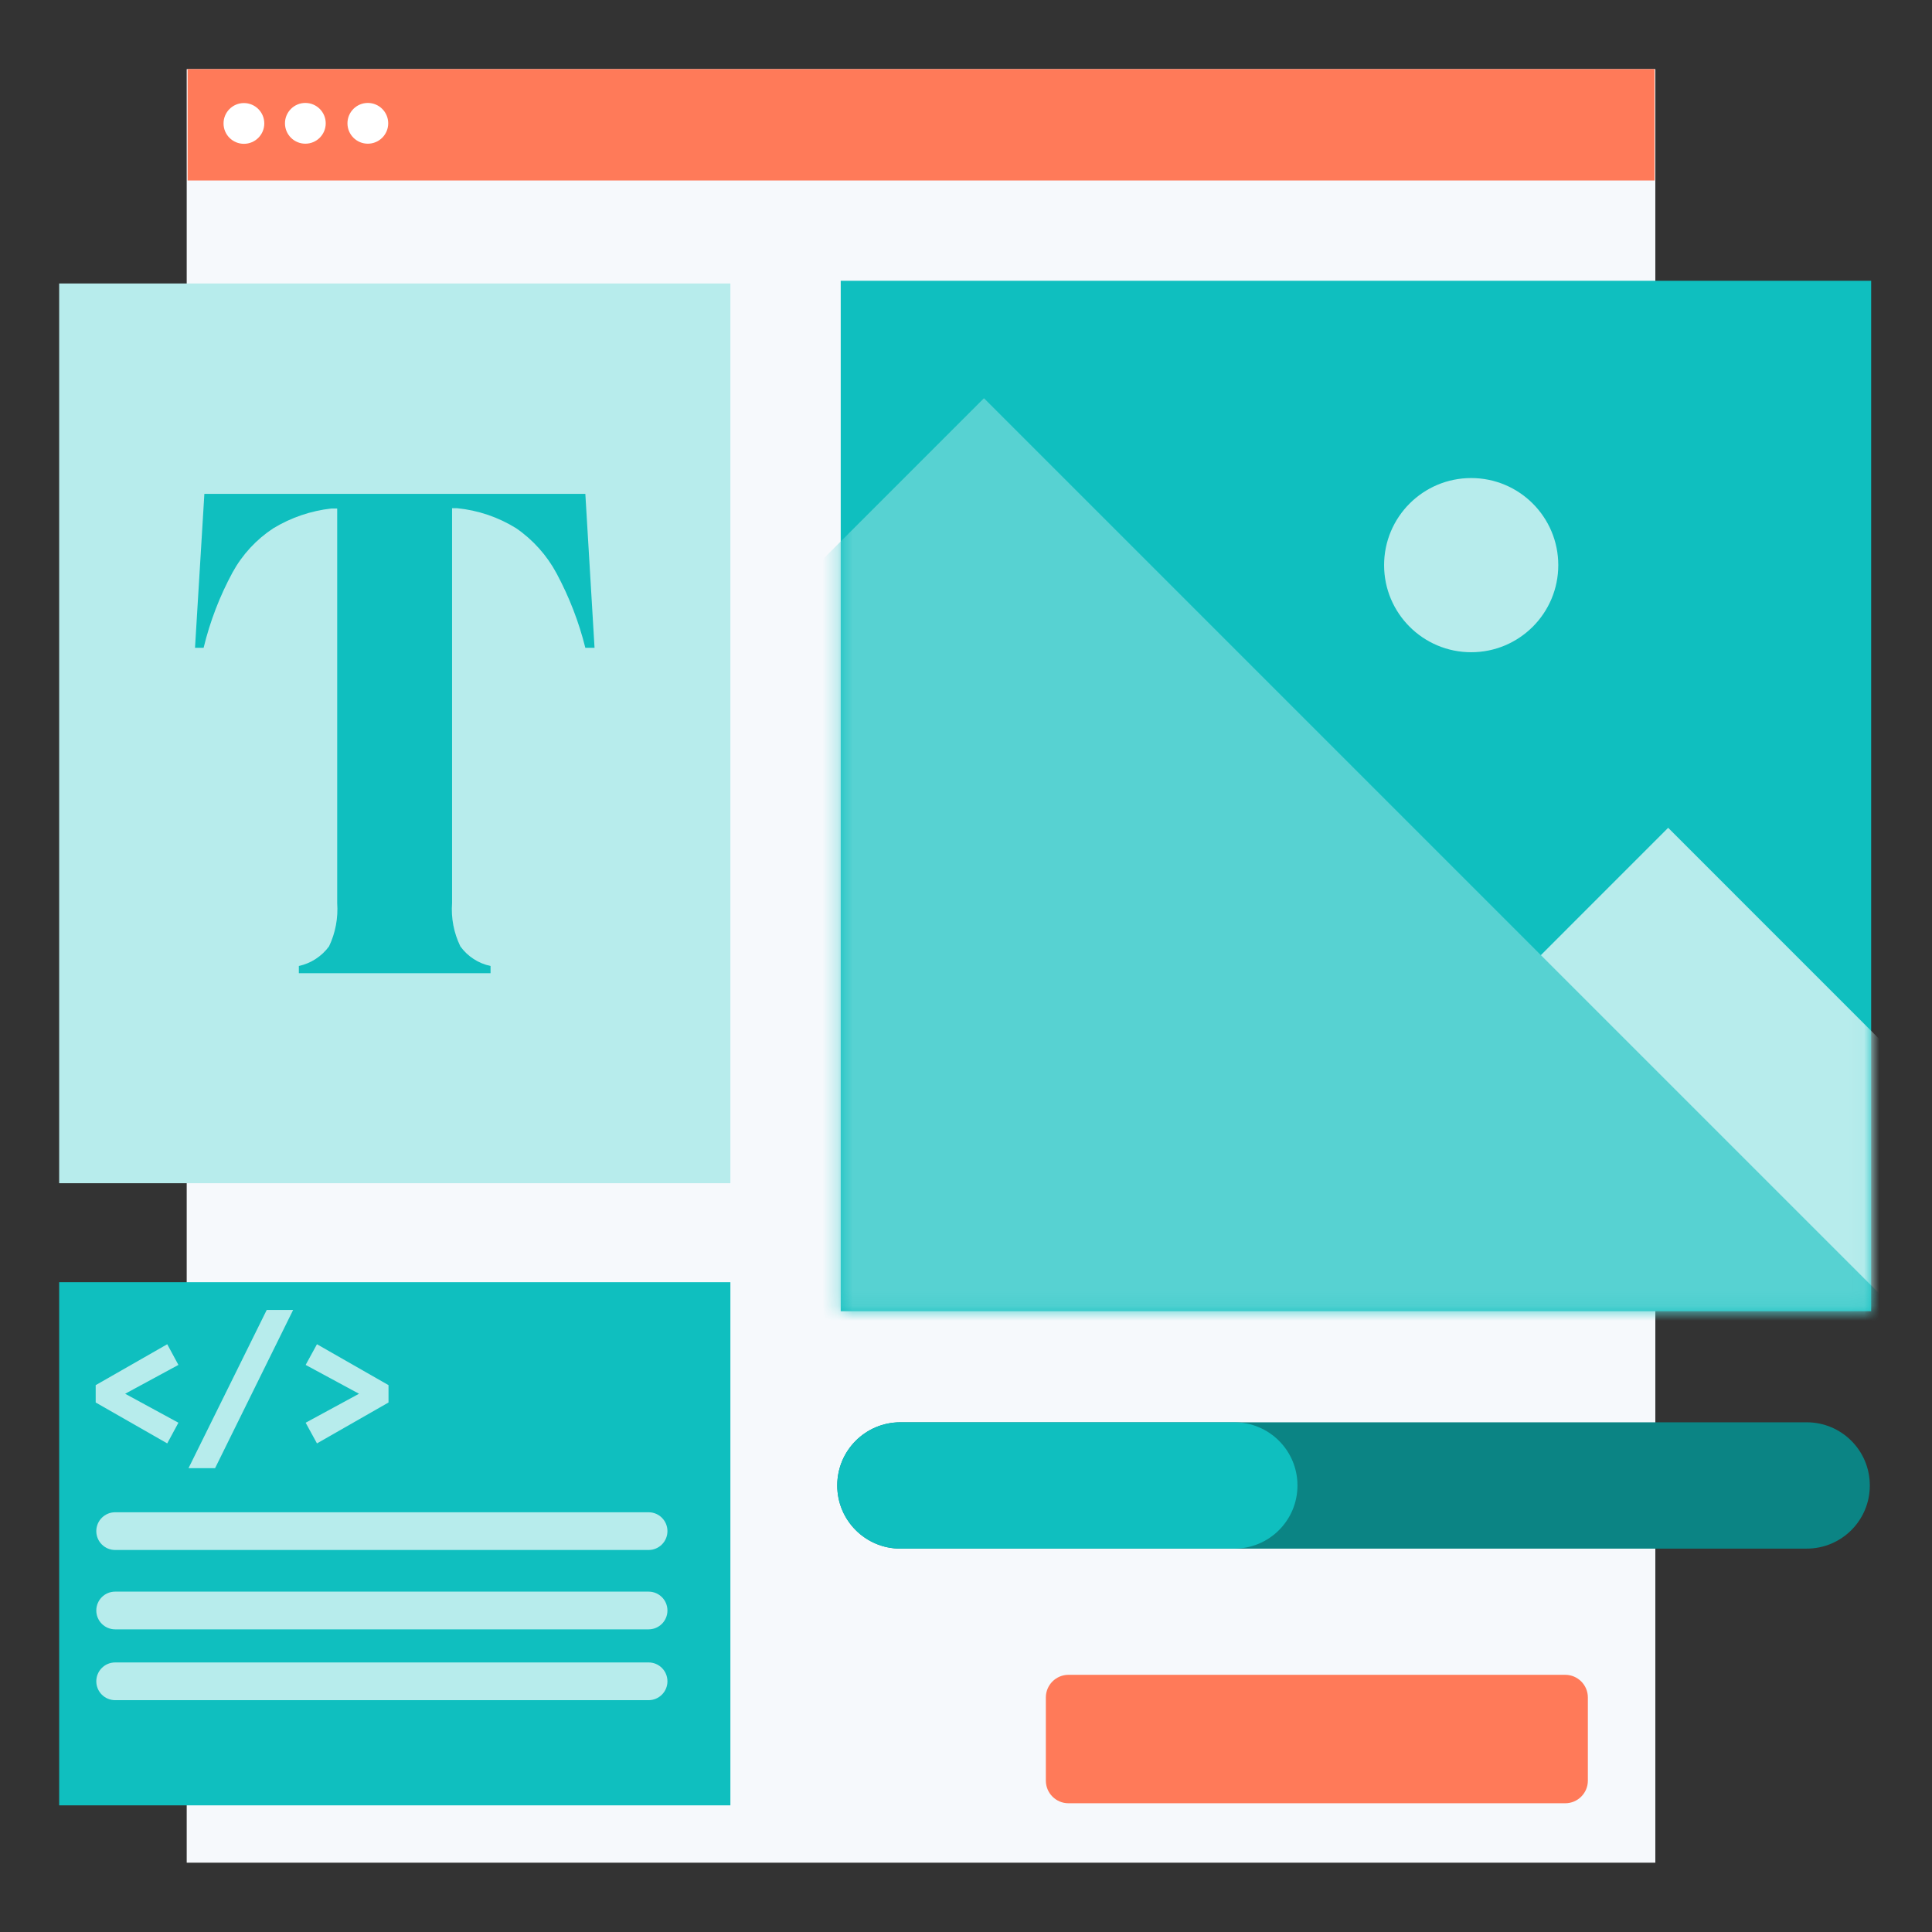 <svg width="128" height="128" viewBox="0 0 128 128" fill="none" xmlns="http://www.w3.org/2000/svg">
<rect x="0" y="0" width="128" height="128" fill="#333333" stroke="none"/>
<path d="M109.67 4.578H12.37V123.408H109.67V4.578Z" fill="#F6F9FC"/>
<path d="M119.7 94.231H59.65C57.341 94.231 55.47 96.102 55.47 98.41V98.421C55.47 100.729 57.341 102.6 59.65 102.6H119.7C122.008 102.6 123.88 100.729 123.88 98.421V98.41C123.88 96.102 122.008 94.231 119.7 94.231Z" fill="#0B8484"/>
<path d="M81.78 94.231H59.65C57.341 94.231 55.47 96.102 55.47 98.41V98.421C55.47 100.729 57.341 102.6 59.65 102.6H81.78C84.088 102.6 85.96 100.729 85.96 98.421V98.41C85.96 96.102 84.088 94.231 81.78 94.231Z" fill="#0FBFBF"/>
<path d="M109.62 4.578H12.43V11.958H109.62V4.578Z" fill="#FF7A59"/>
<path d="M123.97 18.602H55.7V86.872H123.97V18.602Z" fill="#0FBFBF"/>
<path d="M97.47 43.212C100.657 43.212 103.24 40.629 103.24 37.442C103.24 34.255 100.657 31.672 97.47 31.672C94.284 31.672 91.7 34.255 91.7 37.442C91.7 40.629 94.284 43.212 97.47 43.212Z" fill="#B7ECEC"/>
<mask id="mask0_5853_79004" style="mask-type:luminance" maskUnits="userSpaceOnUse" x="55" y="18" width="69" height="69">
<path d="M123.97 18.602H55.7V86.872H123.97V18.602Z" fill="white"/>
</mask>
<g mask="url(#mask0_5853_79004)">
<path d="M146.57 90.904L110.52 54.844L74.47 90.904H146.57Z" fill="#B7ECEC"/>
<path d="M80.22 67.042C81.91 67.042 83.28 65.672 83.28 63.982C83.28 62.292 81.91 60.922 80.22 60.922C78.53 60.922 77.16 62.292 77.16 63.982C77.16 65.672 78.53 67.042 80.22 67.042Z" fill="#0B8484"/>
<path d="M127.08 88.273L65.19 26.383L3.3 88.273H127.08Z" fill="#57D2D2"/>
</g>
<path d="M16.16 9.528C16.905 9.528 17.51 8.924 17.51 8.178C17.51 7.433 16.905 6.828 16.16 6.828C15.414 6.828 14.81 7.433 14.81 8.178C14.81 8.924 15.414 9.528 16.16 9.528Z" fill="white"/>
<path d="M20.23 9.52C20.976 9.52 21.58 8.916 21.58 8.17C21.58 7.425 20.976 6.82 20.23 6.82C19.484 6.82 18.88 7.425 18.88 8.17C18.88 8.916 19.484 9.52 20.23 9.52Z" fill="white"/>
<path d="M24.369 9.52C25.115 9.52 25.72 8.916 25.72 8.17C25.72 7.425 25.115 6.82 24.369 6.82C23.624 6.82 23.02 7.425 23.02 8.17C23.02 8.916 23.624 9.52 24.369 9.52Z" fill="white"/>
<path d="M48.39 18.781H3.92V78.391H48.39V18.781Z" fill="#B7ECEC"/>
<path d="M48.39 84.949H3.92V119.609H48.39V84.949Z" fill="#0FBFBF"/>
<path d="M19.8 64.479V63.999C20.603 63.824 21.314 63.361 21.8 62.699C22.225 61.805 22.411 60.816 22.34 59.829V33.689H21.96C20.597 33.841 19.283 34.288 18.11 34.999C16.985 35.737 16.058 36.739 15.41 37.919C14.556 39.495 13.911 41.176 13.49 42.919H12.92L13.54 32.719H38.78L39.39 42.919H38.78C38.353 41.206 37.714 39.554 36.88 37.999C36.239 36.799 35.32 35.771 34.2 34.999C33.012 34.261 31.671 33.806 30.28 33.669H29.95V59.829C29.876 60.817 30.066 61.808 30.5 62.699C30.981 63.366 31.695 63.83 32.5 63.999V64.479H19.8Z" fill="#0FBFBF"/>
<path d="M103.7 110.961H70.79C69.962 110.961 69.29 111.633 69.29 112.461V117.971C69.29 118.799 69.962 119.471 70.79 119.471H103.7C104.528 119.471 105.2 118.799 105.2 117.971V112.461C105.2 111.633 104.528 110.961 103.7 110.961Z" fill="#FF7A59"/>
<path d="M11.08 95.629L6.34 92.919V91.769L11.08 89.059L11.82 90.429L7.5 92.769V91.909L11.82 94.259L11.08 95.629Z" fill="#B7ECEC"/>
<path d="M12.49 97.269L17.67 86.789H19.42L14.25 97.269H12.49Z" fill="#B7ECEC"/>
<path d="M21 95.629L20.25 94.259L24.58 91.909V92.769L20.25 90.429L21 89.059L25.74 91.769V92.919L21 95.629Z" fill="#B7ECEC"/>
<path d="M42.97 100.191H7.63C6.94 100.191 6.38 100.751 6.38 101.441C6.38 102.132 6.94 102.691 7.63 102.691H42.97C43.66 102.691 44.22 102.132 44.22 101.441C44.22 100.751 43.66 100.191 42.97 100.191Z" fill="#B7ECEC"/>
<path d="M42.97 105.449H7.63C6.94 105.449 6.38 106.009 6.38 106.699C6.38 107.39 6.94 107.949 7.63 107.949H42.97C43.66 107.949 44.22 107.39 44.22 106.699C44.22 106.009 43.66 105.449 42.97 105.449Z" fill="#B7ECEC"/>
<path d="M42.97 110.141H7.63C6.94 110.141 6.38 110.7 6.38 111.391C6.38 112.081 6.94 112.641 7.63 112.641H42.97C43.66 112.641 44.22 112.081 44.22 111.391C44.22 110.7 43.66 110.141 42.97 110.141Z" fill="#B7ECEC"/>
</svg>
